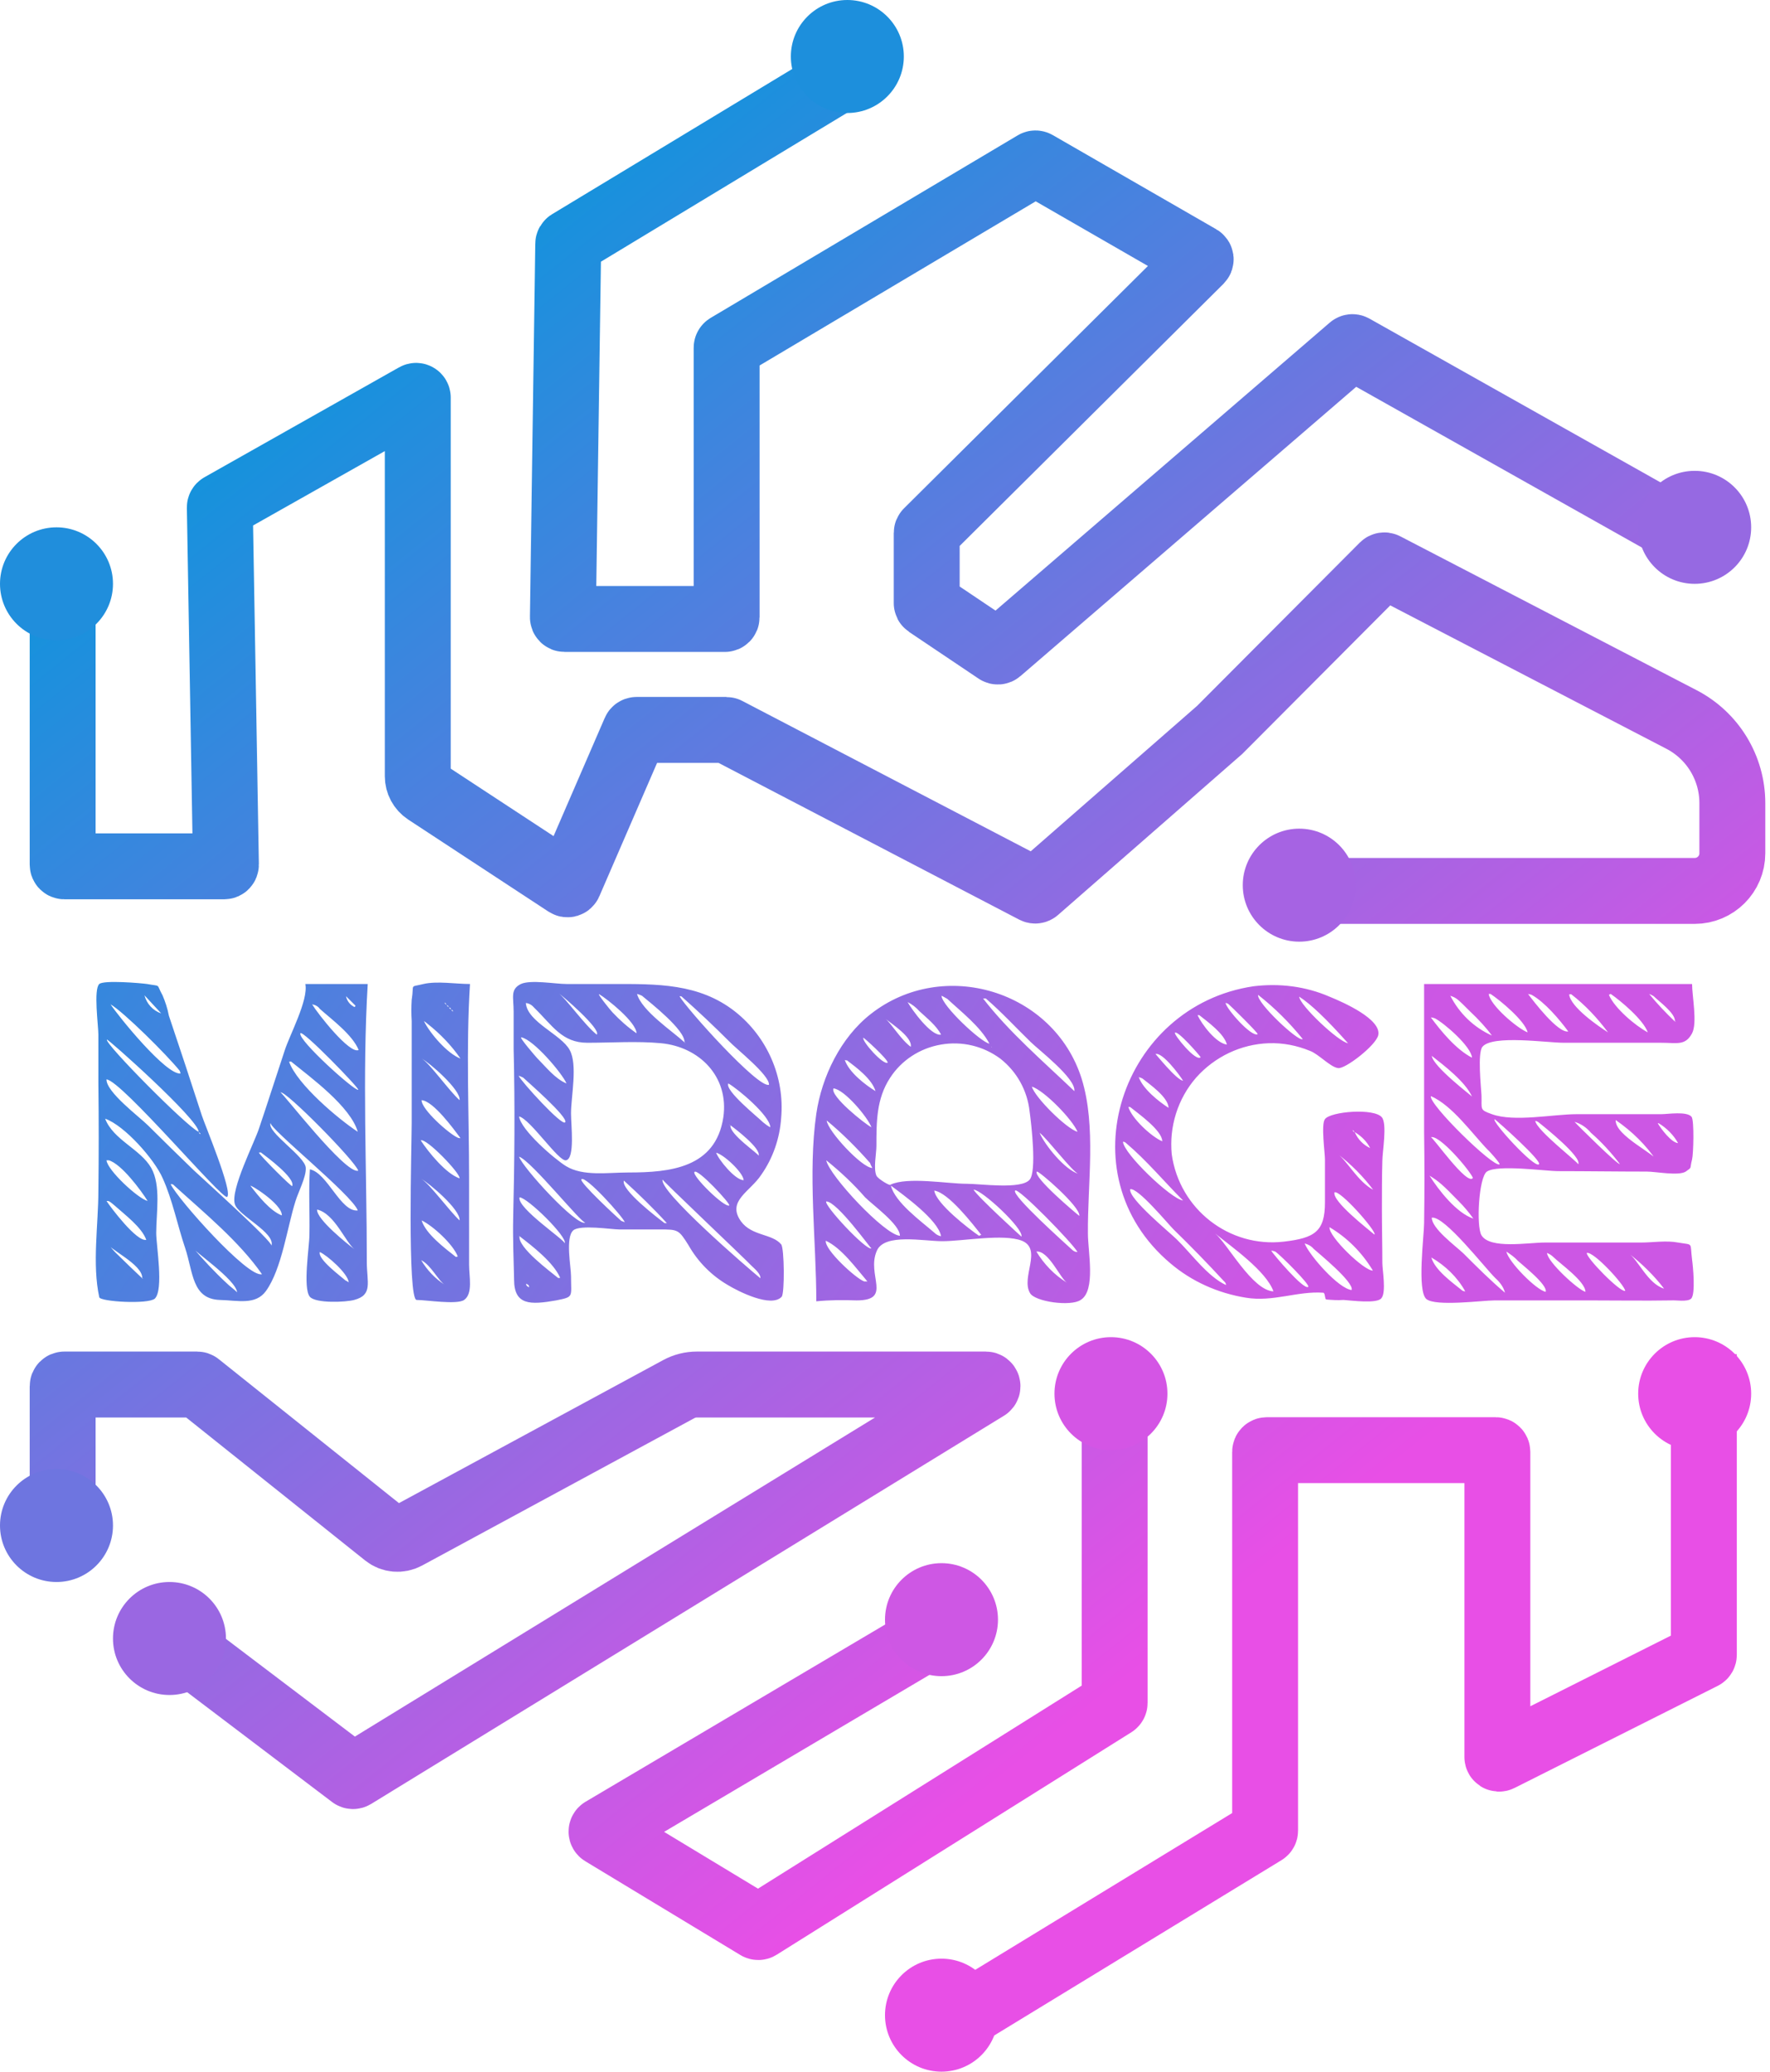 <svg width="94" height="110" viewBox="0 0 94 110" fill="none" xmlns="http://www.w3.org/2000/svg">
<path d="M5.272 68.88C4.888 67.128 5.224 65.016 5.224 63.24C5.248 61.344 5.248 59.448 5.224 57.528C5.224 56.664 5.224 55.8 5.224 54.936C5.224 54.456 4.96 52.536 5.272 52.248C5.512 52.032 7.48 52.2 7.816 52.248C8.584 52.392 8.272 52.2 8.632 52.848C8.776 53.184 8.896 53.544 8.968 53.928C9.568 55.704 10.144 57.456 10.72 59.232C10.864 59.688 12.376 63.288 12.064 63.552C11.848 63.768 6.472 57.384 5.656 57.312C5.632 57.984 7.408 59.304 7.864 59.76C8.656 60.552 9.472 61.344 10.288 62.136C10.72 62.544 14.488 65.928 14.416 66.144C14.632 65.448 12.64 64.536 12.472 63.936C12.232 63.144 13.528 60.648 13.768 59.88C14.224 58.536 14.656 57.168 15.112 55.8C15.376 54.96 16.384 53.112 16.216 52.248H19.528C19.24 57.144 19.48 62.112 19.48 67.008C19.48 68.088 19.816 68.76 18.808 69.024C18.376 69.144 16.768 69.216 16.456 68.856C16.072 68.4 16.432 66.168 16.432 65.568C16.456 64.416 16.384 63.24 16.456 62.088C17.392 62.28 18.088 64.368 19 64.272C18.712 63.456 14.248 59.88 14.368 59.616C14.152 60.12 16.216 61.392 16.24 62.016C16.264 62.496 15.832 63.312 15.688 63.792C15.256 65.16 14.968 67.368 14.128 68.544C13.576 69.312 12.64 69.048 11.68 69.024C10.192 68.976 10.264 67.56 9.832 66.264C9.424 65.064 9.16 63.696 8.632 62.544C8.2 61.56 6.616 59.76 5.584 59.4C6.016 60.528 7.456 61.008 8.032 62.016C8.56 62.952 8.296 64.392 8.296 65.472C8.296 66.12 8.704 68.472 8.224 68.952C7.888 69.264 5.32 69.12 5.272 68.88ZM6.112 64.032C5.8 63.768 5.8 63.768 5.656 63.768C5.872 64.104 7.264 65.952 7.768 65.832C7.528 65.16 6.616 64.488 6.112 64.032ZM5.656 61.608C5.704 62.136 7.336 63.648 7.84 63.768C7.48 63.192 6.448 61.8 5.776 61.608C5.728 61.608 5.68 61.608 5.656 61.608ZM5.68 55.2C5.512 55.368 9.976 59.88 10.552 60.096C10.528 59.424 5.728 55.152 5.68 55.2ZM6.28 66.648C6.688 67.056 7.12 67.464 7.552 67.872C7.6 67.128 5.68 66.288 5.68 65.976C5.872 66.216 6.064 66.456 6.28 66.648ZM9.544 56.856C8.848 55.992 6.568 53.736 5.872 53.328C6.28 53.952 8.824 57.096 9.592 57C9.568 56.952 9.568 56.904 9.544 56.856ZM7.552 67.896L7.6 67.872H7.552C7.552 67.872 7.552 67.872 7.552 67.896ZM7.648 52.848H7.624H7.648ZM8.56 53.808L7.672 52.848C7.792 53.304 8.128 53.664 8.56 53.808ZM9.064 62.88C9.424 63.648 13.168 67.872 13.912 67.656C12.712 65.928 10.84 64.392 9.28 62.976C9.232 62.928 9.184 62.856 9.064 62.88ZM12.592 68.616C12.52 67.92 10.168 66.36 10.216 66.216C10.792 66.888 11.392 67.536 12.04 68.136C12.208 68.304 12.424 68.448 12.592 68.616ZM10.552 60.12C10.576 60.168 10.6 60.216 10.648 60.216C10.648 60.168 10.6 60.144 10.552 60.12ZM14.968 64.536C14.992 63.912 13.168 62.808 13.312 62.976C13.72 63.504 14.344 64.296 14.968 64.536ZM13.744 61.2C13.864 61.416 15.496 63.048 15.52 62.976C15.688 62.544 14.152 61.416 13.864 61.2C13.864 61.176 13.84 61.2 13.744 61.2ZM19.024 62.16C18.88 61.656 15.112 57.84 14.896 58.008C14.968 57.96 18.352 62.376 19.024 62.16ZM15.352 56.376C15.784 57.576 17.944 59.4 19 60.096C18.616 58.752 16.504 57.216 15.472 56.376C15.448 56.352 15.4 56.376 15.352 56.376ZM19.024 57.864C19.12 57.816 16.048 54.648 15.952 54.864C15.808 55.224 18.856 57.96 19.024 57.864ZM16.576 53.328C16.864 53.808 18.568 55.992 19.048 55.752C18.712 54.936 17.632 54.144 16.984 53.568C16.888 53.424 16.72 53.352 16.576 53.328ZM16.84 64.224C16.792 64.728 18.472 66.072 18.832 66.336C18.352 65.976 17.776 64.44 16.84 64.224ZM18.52 68.088C18.472 67.608 17.368 66.648 16.984 66.48C16.864 66.864 18.112 67.776 18.352 67.992C18.424 68.016 18.472 68.064 18.52 68.088ZM18.376 52.896C18.424 53.16 18.616 53.376 18.832 53.472C18.856 53.448 18.856 53.448 18.88 53.4C18.712 53.232 18.544 53.064 18.376 52.896ZM22.128 69.024C21.624 69.024 21.864 60.624 21.864 59.64C21.864 57.816 21.864 56.016 21.864 54.216C21.84 53.832 21.84 53.472 21.864 53.088C22.008 52.2 21.72 52.44 22.488 52.248C23.208 52.08 24.216 52.248 24.96 52.248C24.744 55.656 24.912 59.136 24.912 62.544C24.912 64.08 24.912 65.616 24.912 67.152C24.912 67.776 25.128 68.688 24.648 69.024C24.264 69.288 22.632 69.024 22.128 69.024ZM22.344 60.552C22.752 61.176 23.688 62.328 24.408 62.568C24.456 62.304 22.632 60.408 22.344 60.552ZM22.368 66.912C22.68 67.44 23.112 67.896 23.64 68.232C23.28 68.016 22.896 67.176 22.368 66.912ZM24.408 64.8C24.456 64.224 22.8 62.832 22.368 62.592C22.8 62.832 23.88 64.32 24.408 64.8ZM24.408 58.416C24.48 57.864 22.776 56.4 22.392 56.208C22.776 56.4 23.88 57.96 24.408 58.416ZM24.456 60.432C24.096 59.952 23.016 58.464 22.392 58.416C22.368 58.896 23.856 60.216 24.312 60.408C24.36 60.432 24.408 60.432 24.456 60.432ZM24.312 66.72C24.072 66.072 22.992 65.088 22.392 64.8C22.608 65.52 23.64 66.288 24.216 66.744C24.216 66.744 24.264 66.72 24.312 66.72ZM22.512 54.216C22.848 54.888 23.76 55.944 24.456 56.208C23.976 55.512 23.376 54.888 22.704 54.36C22.656 54.312 22.584 54.264 22.512 54.216ZM23.616 53.232C23.616 53.28 23.664 53.328 23.712 53.352C23.688 53.304 23.664 53.256 23.616 53.232ZM23.736 53.376C23.736 53.424 23.784 53.448 23.832 53.472C23.808 53.424 23.784 53.376 23.736 53.376ZM23.856 53.496C23.856 53.544 23.904 53.568 23.952 53.592C23.952 53.544 23.904 53.496 23.856 53.496ZM23.976 53.616C23.976 53.664 24.024 53.688 24.072 53.712C24.048 53.664 24.024 53.616 23.976 53.616ZM24.408 64.8H24.456H24.408ZM24.456 58.416H24.408C24.432 58.416 24.432 58.416 24.456 58.416ZM24.48 60.456V60.48C24.48 60.456 24.48 60.456 24.48 60.456ZM27.254 64.656C27.326 61.656 27.35 58.68 27.278 55.704C27.278 55.032 27.278 54.36 27.278 53.712C27.278 52.944 27.086 52.536 27.662 52.248C28.19 52.008 29.486 52.248 30.086 52.248H32.534C34.862 52.248 37.118 52.2 39.038 53.712C40.742 55.056 41.678 57.192 41.486 59.352C41.414 60.432 41.054 61.488 40.43 62.376C39.83 63.288 38.582 63.768 39.35 64.848C39.926 65.64 41.006 65.496 41.486 66.072C41.654 66.264 41.678 68.688 41.51 68.856C40.958 69.456 39.206 68.568 38.654 68.232C37.79 67.728 37.07 67.008 36.566 66.12C36.038 65.28 36.014 65.28 35.006 65.28C34.286 65.28 33.59 65.28 32.87 65.28C32.486 65.28 30.806 65.016 30.446 65.328C30.014 65.712 30.326 67.272 30.326 67.752C30.326 68.88 30.494 68.856 29.534 69.048C28.166 69.288 27.302 69.312 27.302 67.944C27.278 66.84 27.23 65.736 27.254 64.656ZM27.782 57.216C27.71 57.192 27.638 57.144 27.542 57.12C27.686 57.432 29.846 59.808 30.014 59.592C30.206 59.328 27.926 57.36 27.782 57.216ZM27.566 65.64H27.59C27.59 65.616 27.566 65.616 27.566 65.64ZM28.382 53.52C28.262 53.376 28.118 53.28 27.926 53.256C27.998 54.264 29.822 54.936 30.254 55.752C30.686 56.52 30.326 58.224 30.326 59.112C30.326 59.76 30.542 61.512 30.062 61.608C29.678 61.704 28.166 59.424 27.566 59.28C27.662 60 29.438 61.536 30.062 61.92C30.974 62.472 32.27 62.256 33.374 62.256C35.582 62.256 38.006 62.016 38.414 59.328C38.726 57.168 37.142 55.584 35.102 55.392C33.83 55.272 32.486 55.368 31.19 55.368C29.846 55.368 29.342 54.456 28.382 53.52ZM27.566 61.416C27.734 61.968 30.614 65.136 31.094 64.92C30.902 64.992 28.214 61.632 27.566 61.416ZM27.59 63.576C27.446 64.152 30.062 65.88 29.99 66.024C30.158 65.688 27.998 63.576 27.59 63.576ZM29.75 67.848C29.39 67.032 28.31 66.192 27.59 65.64C27.494 66.24 29.222 67.512 29.63 67.848C29.654 67.872 29.702 67.848 29.75 67.848ZM28.526 56.184C28.982 56.64 29.486 57.288 30.086 57.528C29.846 56.976 28.334 55.2 27.686 55.08C27.542 55.056 28.478 56.136 28.526 56.184ZM27.95 68.16C27.926 68.256 27.998 68.304 28.094 68.352C28.118 68.232 28.022 68.208 27.95 68.16ZM31.694 54.936C31.934 54.648 29.846 52.848 29.654 52.728C30.038 52.992 31.07 54.456 31.694 54.936ZM33.182 64.896C33.062 64.584 31.094 62.4 30.878 62.616C30.734 62.76 32.846 64.704 32.99 64.824C33.062 64.848 33.11 64.872 33.182 64.896ZM32.534 53.76C32.918 54.168 33.35 54.552 33.806 54.864C33.782 54.264 32.27 53.064 31.838 52.8C31.646 52.68 32.414 53.64 32.534 53.76ZM35.414 64.944C34.694 64.152 33.926 63.408 33.134 62.688C32.966 63.168 34.91 64.656 35.294 64.944C35.294 64.944 35.318 64.944 35.414 64.944ZM33.83 52.776C34.094 53.688 35.702 54.744 36.35 55.344C36.398 54.696 34.55 53.256 34.094 52.872C33.998 52.824 33.926 52.8 33.83 52.776ZM35.174 62.616H35.198C34.886 63.168 39.758 67.368 40.382 67.872C40.406 67.632 40.046 67.344 39.902 67.2C39.542 66.816 35.15 62.664 35.174 62.616ZM36.086 52.896C36.47 53.568 40.262 57.792 40.838 57.6C40.886 57.096 39.086 55.68 38.726 55.296C37.91 54.48 37.07 53.688 36.206 52.92C36.182 52.896 36.134 52.896 36.086 52.896ZM36.398 55.344H36.35C36.35 55.368 36.374 55.368 36.398 55.344ZM38.726 64.008C38.846 63.96 37.022 61.992 36.878 62.232C36.758 62.448 38.462 64.128 38.726 64.008ZM38.006 61.2H38.03C38.15 61.56 39.038 62.664 39.494 62.664C39.47 62.256 38.414 61.272 38.006 61.2ZM40.91 59.856C40.886 59.232 39.158 57.792 38.678 57.528C38.486 57.912 40.262 59.328 40.526 59.592C40.646 59.688 40.766 59.784 40.91 59.856ZM38.75 59.736H38.774C38.774 59.712 38.75 59.712 38.75 59.736ZM38.774 59.736H38.798C38.678 60.192 40.334 61.296 40.286 61.368C40.43 60.984 39.038 59.928 38.774 59.736ZM45.488 69.048C44.768 69.024 44.072 69.024 43.352 69.096C43.352 65.904 42.896 62.304 43.352 59.136C43.64 57.168 44.648 55.08 46.256 53.832C50.096 50.832 55.952 52.584 57.44 57.264C58.232 59.808 57.752 62.856 57.776 65.496C57.776 66.456 58.208 68.52 57.392 69.024C56.864 69.384 54.968 69.12 54.704 68.664C54.2 67.824 55.376 66.336 54.272 65.88C53.288 65.496 51.152 65.904 50.048 65.904C49.04 65.904 46.976 65.472 46.568 66.408C45.992 67.704 47.432 69.048 45.488 69.048ZM43.88 59.472L43.856 59.496L43.88 59.472ZM46.064 68.04C45.488 67.368 44.696 66.264 43.856 65.88C43.784 66.36 45.464 67.896 45.896 68.04C45.944 68.04 45.992 68.04 46.064 68.04ZM46.28 66.288C46.232 66.288 44.456 63.792 43.88 63.792C43.736 63.984 45.992 66.408 46.28 66.288ZM45.944 63.576C45.32 62.856 44.624 62.208 43.88 61.608C44.024 62.4 46.976 65.568 47.792 65.616C47.792 65.016 46.352 63.984 45.944 63.576ZM43.904 59.496C43.952 60.048 45.776 62.016 46.328 62.016C46.28 61.92 46.232 61.848 46.208 61.752C45.488 60.936 44.72 60.168 43.904 59.496ZM46.28 59.856C46.088 59.328 44.84 57.84 44.264 57.792C44.072 58.2 45.944 59.688 46.28 59.856ZM44.864 56.28C45.08 56.928 45.944 57.6 46.496 57.936C46.304 57.288 45.488 56.688 44.984 56.304C44.96 56.304 44.912 56.304 44.864 56.28ZM47.144 56.424C47.144 56.232 45.848 55.056 45.848 55.104C45.776 55.296 46.904 56.568 47.144 56.424ZM46.064 68.064V68.088V68.064ZM47.264 57.24C46.544 58.344 46.544 59.568 46.544 60.84C46.544 61.248 46.376 62.04 46.544 62.424C46.64 62.616 47.312 63 47.288 62.904C48.2 62.472 50.312 62.856 51.344 62.856C52.088 62.856 54.224 63.168 54.68 62.64C55.064 62.208 54.776 59.712 54.68 59.016C54.56 57.912 54.008 56.904 53.12 56.208C52.208 55.536 51.08 55.272 49.976 55.464C48.848 55.656 47.864 56.304 47.264 57.24ZM48.368 55.584C48.464 55.08 47.384 54.384 47.024 54.096C47.312 54.312 47.84 55.2 48.368 55.584ZM49.976 65.64C49.832 64.776 47.984 63.456 47.312 62.952C47.528 63.84 48.92 64.848 49.616 65.448C49.712 65.544 49.832 65.616 49.976 65.64ZM48.2 53.208C48.416 53.592 49.448 55.032 49.976 54.936C49.736 54.456 49.208 54.048 48.824 53.688C48.656 53.496 48.44 53.328 48.2 53.208ZM52.112 65.568C51.656 64.992 50.384 63.336 49.616 63.216C49.712 63.912 51.464 65.256 51.992 65.616C51.992 65.616 52.04 65.592 52.112 65.568ZM50 52.872C50.024 53.4 52.064 55.32 52.544 55.416C52.088 54.528 51.032 53.712 50.312 53.04C50.216 52.992 50.12 52.92 50 52.872ZM51.704 63.168C51.896 63.528 54.248 65.664 54.248 65.664C54.368 65.232 52.136 63.168 51.704 63.168ZM52.208 53.016C53.576 54.792 55.424 56.376 57.056 57.936C57.152 57.264 55.136 55.728 54.728 55.32C53.936 54.552 53.192 53.736 52.352 53.016C52.328 53.016 52.28 53.016 52.208 53.016ZM52.664 55.584H52.64C52.64 55.608 52.664 55.608 52.664 55.584ZM57.224 66.48C56.96 66 54.056 63.024 53.912 63.216C53.696 63.456 56.6 66.048 56.912 66.336C57.008 66.432 57.104 66.48 57.224 66.48ZM54.8 57.696C54.944 58.248 56.624 59.928 57.224 60.096C56.96 59.448 55.472 57.912 54.8 57.696ZM55.04 66.456C55.448 67.128 56 67.704 56.672 68.112C56.312 67.896 55.688 66.384 55.04 66.456ZM55.064 62.208C54.848 62.496 57.128 64.416 57.32 64.56C57.392 64.08 55.136 62.136 55.064 62.208ZM55.208 60.144C55.496 60.816 56.552 62.112 57.272 62.328C56.96 62.232 55.616 60.456 55.208 60.144ZM57.104 57.936H57.056C57.056 57.936 57.08 57.936 57.104 57.936ZM57.344 64.56H57.32C57.344 64.56 57.344 64.56 57.344 64.56ZM62.157 67.08C56.517 62.328 59.565 53.4 66.573 52.368C67.941 52.2 69.333 52.368 70.605 52.92C71.373 53.232 73.365 54.12 73.197 54.96C73.077 55.512 71.421 56.784 71.061 56.712C70.653 56.664 70.029 55.968 69.573 55.8C68.877 55.512 68.133 55.368 67.389 55.392C65.901 55.44 64.509 56.112 63.525 57.216C62.541 58.344 62.085 59.832 62.229 61.296C62.637 64.2 65.277 66.264 68.181 65.928C69.813 65.736 70.365 65.4 70.365 63.84C70.365 63.072 70.365 62.328 70.365 61.56C70.365 61.224 70.149 59.688 70.365 59.424C70.653 59.016 72.981 58.824 73.389 59.328C73.677 59.688 73.413 61.176 73.413 61.632C73.389 62.496 73.389 63.336 73.389 64.2C73.389 65.16 73.413 66.12 73.413 67.056C73.413 67.416 73.629 68.616 73.365 68.928C73.149 69.24 71.733 69.048 71.349 69.024C71.037 69.048 70.725 69.024 70.437 69C70.341 68.976 70.389 68.64 70.269 68.64C68.901 68.544 67.605 69.144 66.165 68.904C64.677 68.664 63.285 68.04 62.157 67.08ZM59.805 60.696C59.757 60.648 59.709 60.624 59.637 60.624C59.685 61.272 62.205 63.672 62.829 63.744C61.821 62.736 60.909 61.632 59.805 60.696ZM60.045 58.8C60.021 58.776 59.973 58.776 59.925 58.776C60.093 59.376 61.149 60.36 61.725 60.6C61.725 60.024 60.429 59.112 60.045 58.8ZM62.325 65.28C62.013 64.968 60.429 63.048 60.021 63.144C59.925 63.648 62.133 65.448 62.493 65.808C63.261 66.552 64.125 67.776 65.109 68.232C65.109 68.112 65.037 68.064 64.989 68.016C64.125 67.08 63.237 66.168 62.325 65.28ZM60.669 57.264C60.621 57.24 60.549 57.216 60.477 57.192C60.693 57.816 61.533 58.488 62.061 58.824C62.037 58.248 61.053 57.576 60.669 57.264ZM61.365 55.968C61.389 55.968 62.469 57.336 62.829 57.384C62.661 57.096 61.725 55.848 61.365 55.968ZM63.765 56.136C63.693 56.016 62.517 54.672 62.397 54.84C62.325 54.912 63.501 56.4 63.765 56.136ZM62.853 63.768L62.877 63.792L62.853 63.768ZM63.597 53.904C63.837 54.408 64.581 55.392 65.157 55.464C65.013 54.888 64.149 54.264 63.693 53.904C63.669 53.904 63.621 53.904 63.597 53.904ZM67.629 68.568C67.245 67.488 65.421 66.216 64.533 65.496C65.181 66.024 66.501 68.52 67.629 68.568ZM65.085 53.256C65.133 53.568 66.453 55.08 66.789 54.912C66.861 54.888 65.349 53.4 65.229 53.304C65.181 53.28 65.133 53.256 65.085 53.256ZM69.165 55.176H69.189C68.493 54.312 67.701 53.52 66.813 52.824C66.741 53.256 68.925 55.296 69.165 55.176ZM67.509 66.408C67.605 66.576 69.237 68.52 69.477 68.328C69.597 68.232 67.989 66.624 67.725 66.456C67.653 66.432 67.581 66.408 67.509 66.408ZM68.997 52.92C69.021 53.376 71.085 55.32 71.589 55.392C70.437 54.096 69.597 53.304 68.997 52.92ZM69.285 66.024C69.549 66.672 71.085 68.424 71.781 68.496C71.925 68.088 70.005 66.528 69.765 66.312C69.645 66.168 69.477 66.072 69.285 66.024ZM72.909 67.464C72.333 66.504 71.541 65.712 70.605 65.16C70.557 65.664 72.453 67.488 72.909 67.464ZM72.981 65.544H73.005C73.029 65.28 71.157 63.168 70.869 63.312C70.749 63.792 72.645 65.256 72.981 65.544ZM72.957 63.192V63.216C72.405 62.472 71.757 61.824 71.037 61.272C71.541 61.632 72.117 62.76 72.957 63.192ZM71.589 55.416V55.44C71.589 55.416 71.613 55.416 71.589 55.416ZM71.829 60C71.853 60.048 71.877 60.096 71.925 60.12C71.925 60.072 71.877 60.024 71.829 60ZM71.949 60.12C72.117 60.504 72.405 60.792 72.765 60.96C72.597 60.624 72.309 60.336 71.997 60.144C71.973 60.12 71.973 60.12 71.949 60.12ZM73.029 65.544H73.005H73.029ZM75.63 60.12C75.63 57.48 75.63 54.864 75.63 52.248H89.862C89.862 52.896 90.15 54.312 89.862 54.864C89.502 55.536 89.07 55.368 88.23 55.368C86.502 55.368 84.774 55.368 83.046 55.368C82.158 55.368 79.254 54.936 78.726 55.584C78.462 55.92 78.654 57.696 78.678 58.152C78.702 58.92 78.558 58.92 79.23 59.16C80.43 59.592 82.47 59.16 83.742 59.16C85.23 59.16 86.718 59.16 88.23 59.16C88.566 59.16 89.598 58.992 89.838 59.304C89.982 59.52 89.934 61.272 89.862 61.56C89.718 62.112 89.886 61.944 89.526 62.208C89.142 62.448 87.942 62.208 87.462 62.208C85.878 62.208 84.318 62.184 82.758 62.184C82.062 62.184 79.542 61.824 78.966 62.208C78.534 62.496 78.39 65.112 78.678 65.592C79.134 66.336 81.15 65.976 82.038 65.976C83.742 65.976 85.446 65.976 87.15 65.976C87.774 65.976 88.494 65.856 89.118 65.976C89.958 66.12 89.742 65.928 89.862 66.888C89.91 67.224 90.054 68.712 89.814 68.952C89.622 69.144 88.974 69.024 88.758 69.048C87.294 69.072 85.83 69.048 84.39 69.048C82.71 69.048 81.03 69.048 79.374 69.048C78.726 69.048 76.254 69.384 75.75 68.976C75.246 68.544 75.63 65.592 75.63 64.944C75.654 63.336 75.654 61.728 75.63 60.12ZM77.454 63.768C76.614 62.904 76.422 62.736 75.918 62.424C76.398 63.192 77.358 64.416 78.246 64.704C78.006 64.368 77.742 64.056 77.454 63.768ZM75.99 53.976C75.966 54 75.966 54 75.966 54L75.99 53.976ZM76.206 54.072C76.134 54.048 76.062 54.024 75.99 54.024C76.542 54.768 77.334 55.728 78.174 56.16C78.126 55.56 76.71 54.336 76.206 54.072ZM79.038 61.08C78.174 60.192 77.142 58.704 75.99 58.2C75.87 58.632 79.302 61.992 79.638 61.824C79.71 61.8 79.014 61.032 79.038 61.08ZM75.99 60.384C76.086 60.36 77.934 63 78.222 62.544C78.054 62.136 76.446 60.24 75.99 60.384ZM77.814 68.568C77.406 67.824 76.758 67.2 76.014 66.768C76.206 67.44 77.118 68.088 77.622 68.496C77.67 68.544 77.742 68.568 77.814 68.568ZM78.174 58.224C77.814 57.432 76.71 56.592 76.038 56.064C76.11 56.64 78.174 58.2 78.174 58.224ZM76.038 64.656C76.038 65.232 77.286 66.144 77.718 66.552C78.438 67.272 79.158 67.992 79.926 68.64C79.854 68.352 79.662 68.088 79.422 67.872C78.894 67.368 76.71 64.536 76.038 64.656ZM77.022 52.872C77.502 53.808 78.27 54.552 79.23 54.984C78.894 54.528 78.51 54.12 78.078 53.712C77.382 53.016 77.358 52.992 77.022 52.872ZM79.062 52.776C79.134 53.376 80.574 54.6 81.126 54.816C81.006 54.216 79.638 53.088 79.158 52.776C79.134 52.776 79.11 52.776 79.062 52.776ZM81.726 61.824C81.942 61.68 79.518 59.52 79.374 59.424C79.206 59.544 81.462 62.016 81.726 61.824ZM79.998 66.456C80.118 67.008 81.582 68.496 82.086 68.592C82.206 68.232 80.862 67.176 80.598 66.936C80.43 66.744 80.214 66.6 79.998 66.456ZM81.15 52.776C81.438 53.16 82.734 54.864 83.286 54.768C82.83 54.144 82.038 53.208 81.342 52.824C81.294 52.8 81.222 52.8 81.15 52.776ZM81.534 59.52C81.606 60.024 83.862 61.752 83.814 61.824C84.03 61.44 82.014 59.832 81.678 59.568C81.63 59.544 81.582 59.52 81.534 59.52ZM82.158 66.528C82.182 67.008 83.814 68.496 84.198 68.592C84.198 68.04 82.83 67.08 82.494 66.744C82.398 66.648 82.278 66.576 82.158 66.528ZM83.334 52.8C83.406 53.472 84.87 54.48 85.398 54.816C84.846 54.072 84.198 53.376 83.454 52.8C83.43 52.776 83.382 52.8 83.334 52.8ZM83.622 59.568C83.766 59.736 85.974 61.92 86.022 61.8C85.566 61.2 85.062 60.648 84.486 60.144C84.27 59.88 83.958 59.664 83.622 59.568ZM86.31 68.544C86.286 68.232 84.63 66.432 84.27 66.528C84.222 66.768 86.022 68.616 86.31 68.544ZM85.446 52.824C85.734 53.52 86.838 54.456 87.51 54.816C87.27 54.144 86.094 53.16 85.542 52.776C85.518 52.776 85.494 52.8 85.446 52.824ZM88.014 61.656H87.99C87.414 60.792 86.67 60.072 85.806 59.472C85.758 60.312 88.014 61.32 88.014 61.656ZM88.374 68.424C87.846 67.728 87.198 67.104 86.502 66.552C87.006 66.912 87.51 68.16 88.374 68.424ZM87.582 52.776C88.014 53.304 88.47 53.784 88.95 54.24C88.998 53.808 88.086 53.16 87.822 52.896C87.75 52.848 87.654 52.8 87.582 52.776ZM88.062 59.64H88.038C88.206 59.928 88.758 60.672 89.118 60.696C88.878 60.264 88.518 59.904 88.086 59.64C88.062 59.64 88.062 59.64 88.062 59.64ZM88.998 54.24H88.95C88.974 54.264 88.974 54.264 88.998 54.24Z" fill="url(#paint0_linear_640_42)"/>
<path d="M7.5 85.807L18.694 94.288C18.724 94.31 18.764 94.312 18.795 94.293L52.401 73.681C52.478 73.634 52.444 73.514 52.353 73.514H37.007C36.674 73.514 36.347 73.597 36.055 73.755L21.583 81.587C21.229 81.778 20.796 81.74 20.483 81.489L10.525 73.534C10.509 73.521 10.489 73.514 10.469 73.514H3.417C3.367 73.514 3.327 73.555 3.327 73.604V81.5M51.206 107L67.144 97.277C67.171 97.261 67.187 97.232 67.187 97.201V77.09C67.187 77.04 67.227 77 67.277 77H72.179H79.431C79.481 77 79.521 77.04 79.521 77.09V93.29C79.521 93.357 79.592 93.401 79.651 93.371L90.438 87.951C90.468 87.936 90.487 87.904 90.487 87.87V71.904M51.206 85.807L31.989 97.174C31.931 97.209 31.93 97.294 31.989 97.329L40.224 102.309C40.253 102.326 40.289 102.326 40.318 102.308L59.154 90.496C59.18 90.479 59.196 90.45 59.196 90.419V71.904M69.29 47.306H90C91.105 47.306 92 46.41 92 45.306V42.643C92 40.776 90.96 39.065 89.304 38.205L73.559 30.03C73.524 30.012 73.481 30.019 73.453 30.047L64.773 38.757L55.037 47.266C55.009 47.29 54.969 47.295 54.936 47.278L38.608 38.767C38.596 38.761 38.581 38.757 38.567 38.757H33.806C33.77 38.757 33.738 38.779 33.724 38.811L30.22 46.902C30.198 46.953 30.135 46.972 30.088 46.941L22.638 42.053C22.357 41.868 22.187 41.554 22.187 41.217V21.109C22.187 21.04 22.113 20.997 22.053 21.03L11.72 26.863C11.691 26.879 11.673 26.91 11.674 26.942L11.998 45.908C11.999 45.959 11.959 46 11.909 46H3.417C3.367 46 3.327 45.96 3.327 45.91V32M44.897 4L30.22 12.875C30.194 12.892 30.177 12.92 30.177 12.951L29.893 32.774C29.892 32.824 29.932 32.865 29.983 32.865H38.499C38.548 32.865 38.589 32.825 38.589 32.775V18.463C38.589 18.431 38.606 18.402 38.633 18.385L54.945 8.689C54.973 8.673 55.008 8.673 55.036 8.689L63.72 13.69C63.772 13.72 63.781 13.79 63.739 13.832L49.242 28.233C49.225 28.25 49.215 28.273 49.215 28.297V32.026C49.215 32.056 49.23 32.084 49.255 32.101L52.943 34.579C52.977 34.602 53.021 34.599 53.052 34.573L71.765 18.453C71.794 18.428 71.835 18.424 71.868 18.442L89.897 28.584" stroke="url(#paint1_linear_640_42)" stroke-width="3.5"/>
<circle cx="3" cy="31" r="3" fill="#208EDC"/>
<circle cx="45" cy="3" r="3" fill="#1D8FDC"/>
<circle cx="90" cy="28" r="3" fill="#9669E2"/>
<circle cx="69" cy="47" r="3" fill="#A663E3"/>
<circle cx="90" cy="74" r="3" fill="#E84FE6"/>
<circle cx="50" cy="107" r="3" fill="#E84FE6"/>
<circle cx="50" cy="86" r="3" fill="#CE57E4"/>
<circle cx="59" cy="74" r="3" fill="#D455E5"/>
<circle cx="9" cy="87" r="3" fill="#9A67E2"/>
<circle cx="3" cy="81" r="3" fill="#6E75E0"/>
<defs>
<linearGradient id="paint0_linear_640_42" x1="-4.7" y1="49" x2="52.903" y2="87.727" gradientUnits="userSpaceOnUse">
<stop stop-color="#1B90DC"/>
<stop offset="1" stop-color="#CC57E4"/>
</linearGradient>
<linearGradient id="paint1_linear_640_42" x1="15.458" y1="18.412" x2="80.424" y2="99.723" gradientUnits="userSpaceOnUse">
<stop stop-color="#0F94DC"/>
<stop offset="0.797" stop-color="#E84FE6"/>
</linearGradient>
</defs>
</svg>
